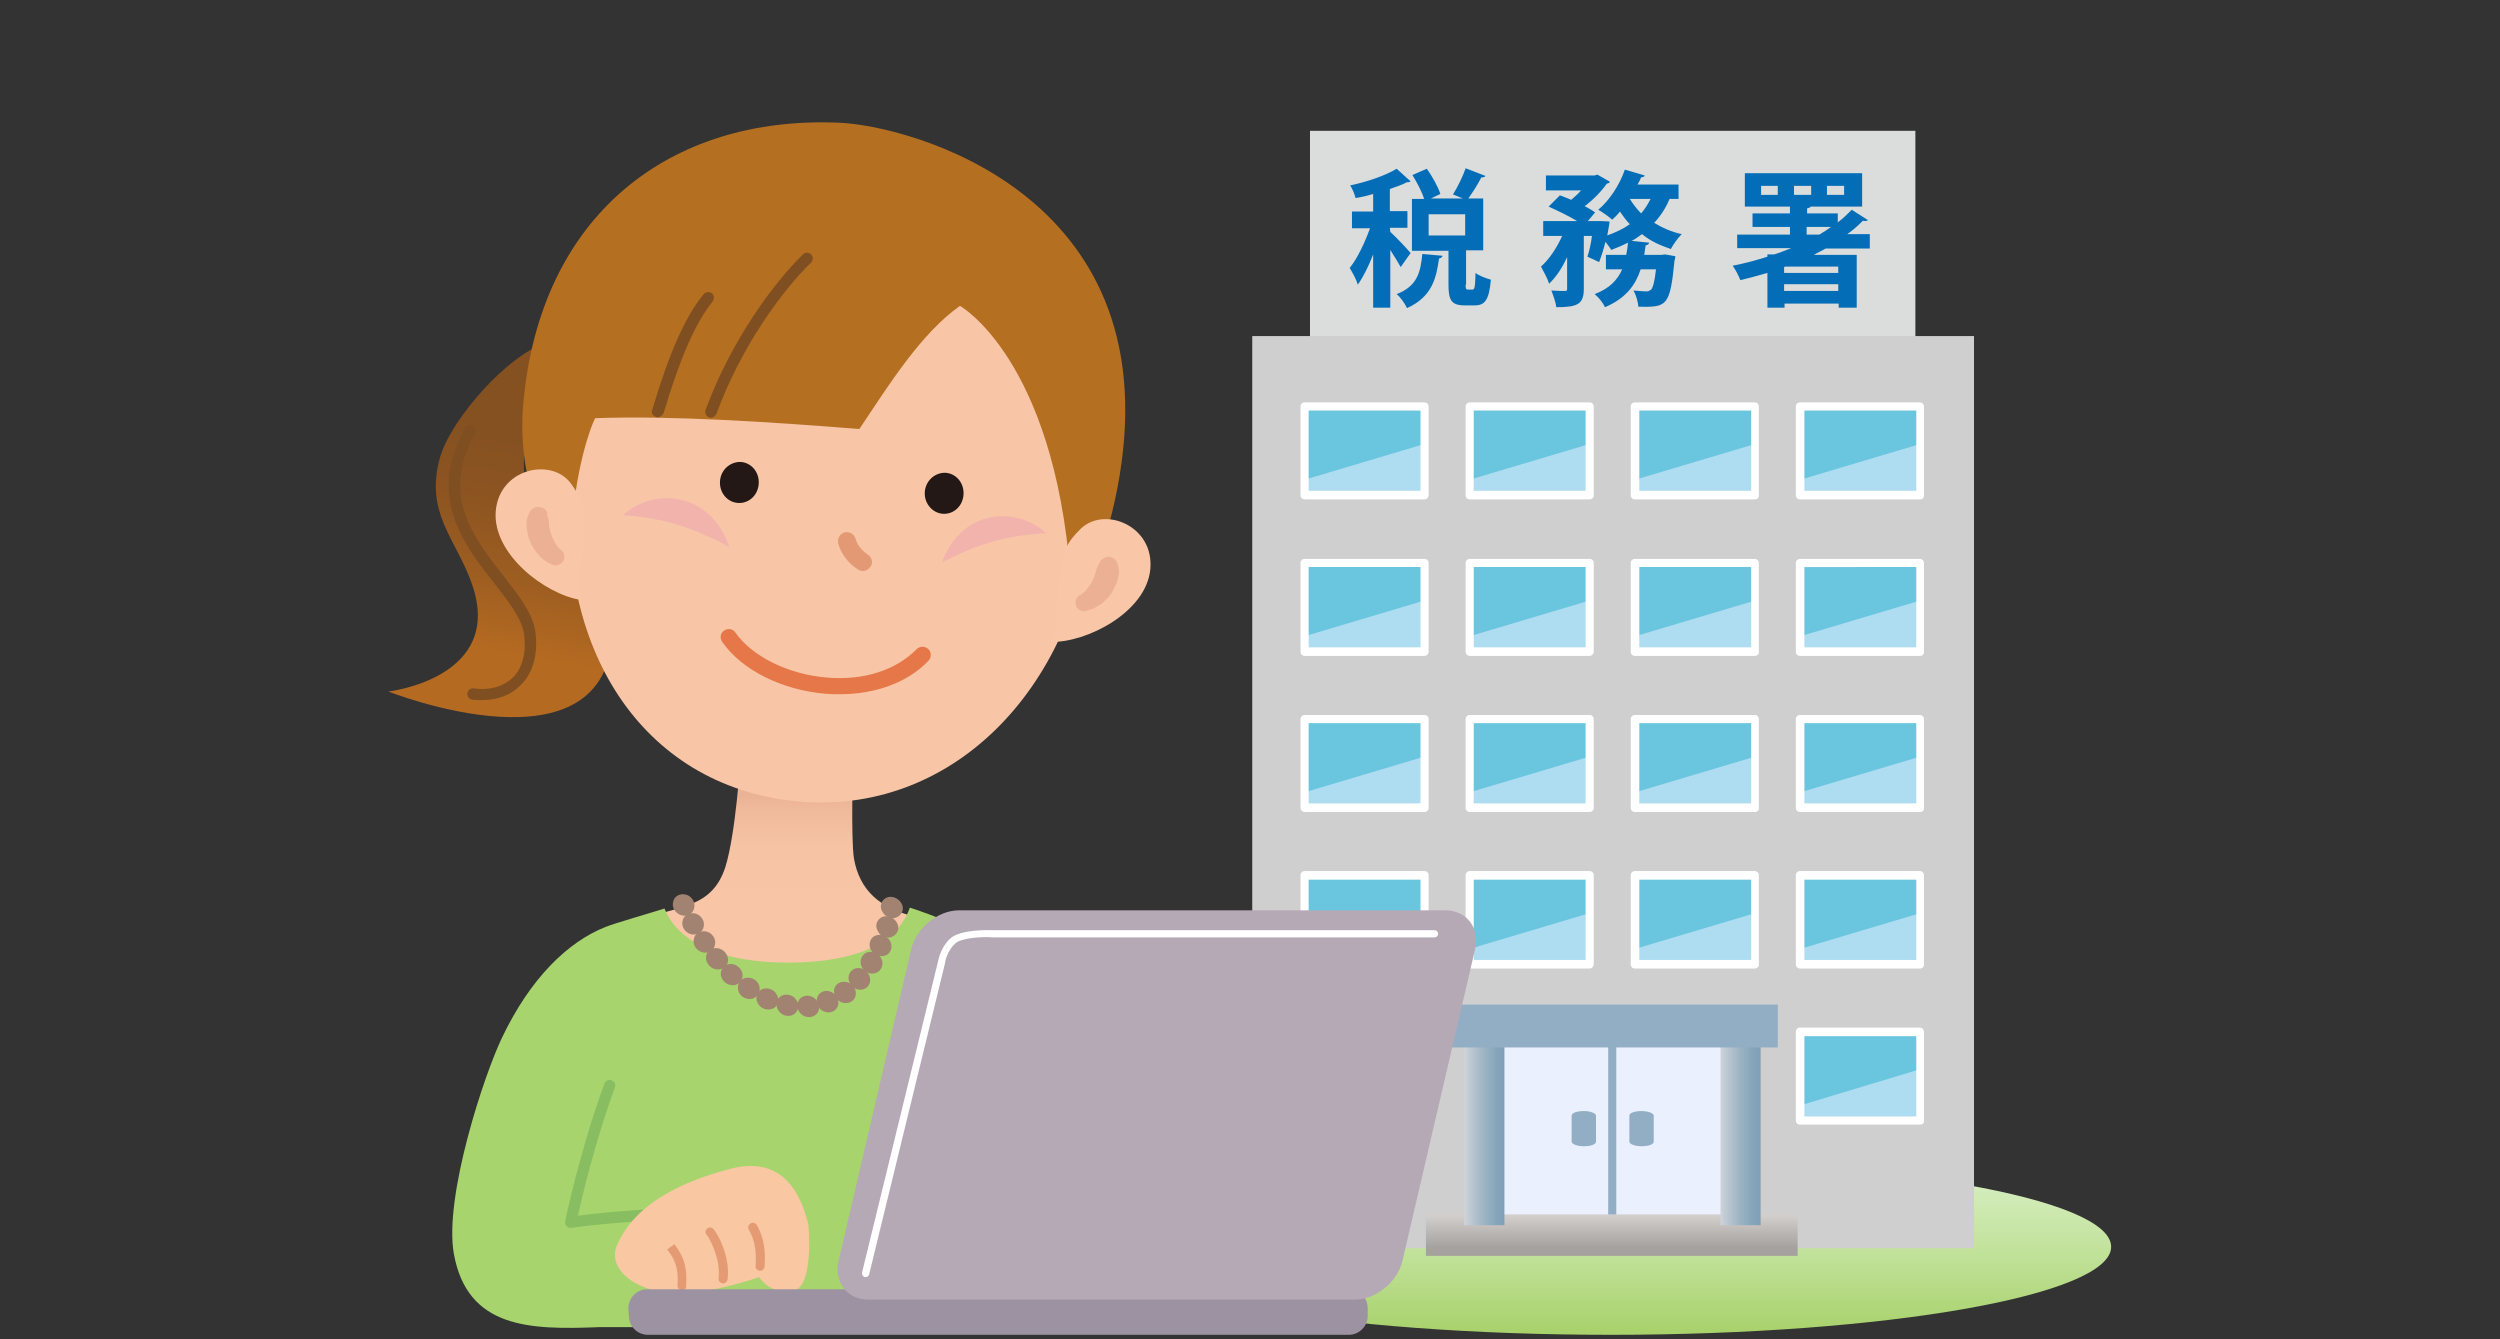 <?xml version="1.0" encoding="utf-8"?>
<!-- Generator: Adobe Illustrator 24.0.0, SVG Export Plug-In . SVG Version: 6.00 Build 0)  -->
<svg version="1.1" id="レイヤー_1" xmlns="http://www.w3.org/2000/svg" xmlns:xlink="http://www.w3.org/1999/xlink" x="0px"
	 y="0px" viewBox="0 0 554.2 296.9" style="enable-background:new 0 0 554.2 296.9;" xml:space="preserve">
<rect x="0" y="0" width="554.2" height="296.9" fill="#333333" stroke="none"/>
<style type="text/css">
	.st0{fill:url(#SVGID_1_);}
	.st1{fill:#A7D46D;}
	.st2{fill:#A28372;}
	.st3{fill:#88BD62;}
	.st4{fill:#F9C7A1;}
	.st5{fill:#E49B74;}
	.st6{fill:url(#SVGID_2_);}
	.st7{fill:#7F4F21;}
	.st8{fill:#F8C6A7;}
	.st9{fill:#B46F21;}
	.st10{fill:#F2B3AC;}
	.st11{fill:#E39A74;}
	.st12{fill:#F9C7A8;}
	.st13{fill:#ECB094;}
	.st14{fill:#231815;}
	.st15{fill:#E57749;}
	.st16{fill:#DBDCDC;}
	.st17{fill:url(#SVGID_3_);}
	.st18{fill:#CFCFCF;}
	.st19{fill:#6AC5DF;}
	.st20{fill:#AEDCF0;}
	.st21{fill:#FFFFFF;}
	.st22{fill:#EBF0FF;}
	.st23{fill:#92AEC5;}
	.st24{fill:url(#SVGID_4_);}
	.st25{fill:url(#SVGID_5_);}
	.st26{fill:url(#SVGID_6_);}
	.st27{fill:#036EB7;}
	.st28{fill:#9D92A2;}
	.st29{fill:#B6A9B6;}
</style>
<g>
	<g>
		<g>
			
				<linearGradient id="SVGID_1_" gradientUnits="userSpaceOnUse" x1="-1009.879" y1="121.515" x2="-1009.879" y2="98.241" gradientTransform="matrix(1 0 0 -1 1183.029 297.89)">
				<stop  offset="0" style="stop-color:#EBB395"/>
				<stop  offset="0.163" style="stop-color:#F0BB9C"/>
				<stop  offset="0.487" style="stop-color:#F6C3A5"/>
				<stop  offset="1" style="stop-color:#F8C6A7"/>
			</linearGradient>
			<path class="st0" d="M164.1,168.8c0,0-1,16-3.3,23.4c-1.4,4.3-3.8,6.7-7.6,8.2c-4.2,1.6-8.1,2.3-12.5,3.7
				c1.7,4.7,19.4,15.6,33.3,15.3c18.3-0.4,31.6-15.6,31.6-15.6s-7.6-1-11.9-5c-2.4-2.2-3.8-5.1-4.4-8.5c-0.7-4.6-0.2-21.6-0.2-21.6
				L164.1,168.8z"/>
			<path class="st1" d="M248.2,236c-11.3-9.7-17.6-19.9-31.5-28.2c-4.1-3-13.5-6.1-15-6.6c-2.9,8.2-12.2,12-26.3,12.2
				c-15.3,0.1-25-4.3-28.1-12c-1.8,0.6-11.5,3.4-13.1,4.1c-8.3,3.3-16.6,11.3-22.9,24.5c-4,8.3-12.9,35.3-10.7,47.9
				c3,16.7,17,16.9,32.2,16.3H214c0.6-2,4.8-31.3,6.3-42.8c9,4,18.9,9,24.9,10.5C257.2,265,248.2,236,248.2,236z"/>
			<g>
				<g>
					<g>
						<path class="st2" d="M181,224.8c-0.9,0.9-2.4,0.9-3.4,0s-1.1-2.4-0.3-3.4c0.9-0.9,2.4-0.9,3.4,0
							C181.7,222.4,181.9,223.9,181,224.8z"/>
					</g>
					<g>
						<path class="st2" d="M176.1,224.8c-1,0.7-2.6,0.5-3.4-0.6c-0.9-1.1-0.7-2.6,0.3-3.3s2.6-0.5,3.4,0.6
							C177.3,222.6,177.1,224,176.1,224.8z"/>
					</g>
					<g>
						<path class="st2" d="M171.3,223.6c-1.2,0.5-2.7,0-3.3-1.2c-0.7-1.2-0.2-2.6,0.9-3.1c1.2-0.5,2.7,0,3.3,1.2
							C172.9,221.7,172.5,223.1,171.3,223.6z"/>
					</g>
					<g>
						<path class="st2" d="M166.8,221.4c-1.3,0.3-2.7-0.4-3.1-1.7c-0.4-1.3,0.2-2.6,1.5-2.9c1.3-0.3,2.7,0.4,3.1,1.7
							C168.7,219.8,168,221,166.8,221.4z"/>
					</g>
					<g>
						<path class="st2" d="M162.6,218.4c-1.3,0.1-2.6-0.9-2.8-2.2s0.7-2.4,2-2.5s2.6,0.9,2.8,2.2S163.9,218.3,162.6,218.4z"/>
					</g>
					<g>
						<path class="st2" d="M158.9,214.9c-1.3-0.1-2.4-1.3-2.4-2.6s1.1-2.3,2.5-2.1c1.3,0.1,2.4,1.3,2.4,2.6
							C161.4,214.1,160.3,215,158.9,214.9z"/>
					</g>
					<g>
						<path class="st2" d="M155.7,211.1c-1.3-0.3-2.2-1.7-1.9-2.9c0.2-1.3,1.5-2,2.8-1.7s2.2,1.7,1.9,2.9
							C158.3,210.7,157,211.5,155.7,211.1z"/>
					</g>
					<g>
						<path class="st2" d="M153.2,207.1c-1.3-0.3-2.2-1.7-1.9-2.9c0.2-1.3,1.5-2,2.8-1.7s2.2,1.7,1.9,2.9
							C155.8,206.7,154.5,207.4,153.2,207.1z"/>
					</g>
					<g>
						<path class="st2" d="M151.1,202.9c-1.3-0.3-2.2-1.7-1.9-2.9c0.2-1.3,1.5-2,2.8-1.7s2.2,1.7,1.9,2.9
							C153.7,202.5,152.4,203.3,151.1,202.9z"/>
					</g>
				</g>
				<g>
					<g>
						<path class="st2" d="M182.6,224.2c1.3,0.6,2.7,0,3.1-1.1c0.5-1.2-0.2-2.6-1.4-3.2c-1.3-0.6-2.7,0-3.1,1.1
							C180.7,222.3,181.4,223.7,182.6,224.2z"/>
					</g>
					<g>
						<path class="st2" d="M186.9,222.3c1.3,0.3,2.6-0.4,2.8-1.7s-0.6-2.6-2-2.9c-1.3-0.3-2.6,0.4-2.8,1.7
							C184.7,220.7,185.6,222,186.9,222.3z"/>
					</g>
					<g>
						<path class="st2" d="M190.5,219.4c1.3,0.1,2.4-0.8,2.4-2.2c0-1.3-1.1-2.5-2.4-2.6c-1.3-0.1-2.4,0.8-2.4,2.2
							C188.1,218.1,189.2,219.3,190.5,219.4z"/>
					</g>
					<g>
						<path class="st2" d="M193.6,215.8c1.3-0.1,2.2-1.3,2-2.6s-1.5-2.3-2.8-2.2s-2.2,1.3-2,2.6C191,215,192.3,216,193.6,215.8z"/>
					</g>
					<g>
						<path class="st2" d="M196,211.9c1.3-0.3,1.9-1.6,1.5-2.9c-0.5-1.3-1.8-2-3.1-1.7s-1.9,1.6-1.5,2.9
							C193.3,211.4,194.7,212.2,196,211.9z"/>
					</g>
					<g>
						<path class="st2" d="M197.9,207.6c1.2-0.6,1.6-2,0.9-3.1c-0.7-1.2-2.1-1.7-3.3-1.2c-1.2,0.6-1.6,2-0.9,3.1
							C195.2,207.7,196.7,208.2,197.9,207.6z"/>
					</g>
					<g>
						<path class="st2" d="M198.9,203.3c1.2-0.6,1.6-2,0.9-3.1c-0.7-1.2-2.2-1.7-3.3-1.2c-1.2,0.6-1.6,2-0.9,3.1
							C196.3,203.4,197.8,203.9,198.9,203.3z"/>
					</g>
				</g>
			</g>
			<g>
				<path class="st3" d="M126.5,272.2c-0.3,0-0.6-0.1-0.9-0.4s-0.4-0.7-0.3-1.1c0-0.2,3.4-16.2,8.7-30.5c0.2-0.6,0.9-1,1.6-0.7
					c0.6,0.2,1,0.9,0.7,1.6c-4.2,11.4-7.2,23.9-8.2,28.4c9.4-1.3,27.5-2.1,28.3-2.1c0.7,0,1.2,0.5,1.3,1.2c0,0.7-0.5,1.2-1.2,1.3
					c-0.2,0-21.2,0.9-29.8,2.3C126.7,272.2,126.6,272.2,126.5,272.2z"/>
				<g>
					<g>
						<g>
							<path class="st4" d="M179.2,271.4c-2.5-10.1-8-14.7-17.3-12.3c-6.4,1.7-20.4,5.9-25.1,16.9c-2.1,4.7,2.9,9.6,10.8,10.5
								c8.6,1,20.7-3.4,20.7-3.4s2.1,3.8,7.4,3.1C180.6,285.5,179.2,271.4,179.2,271.4z"/>
						</g>
					</g>
					<g>
						<path class="st5" d="M168.5,281.7L168.5,281.7c-0.6,0-1.1-0.5-1-1.1c0.2-3.5-0.2-5.7-1.5-8c-0.3-0.5-0.1-1.1,0.4-1.4
							s1.1-0.1,1.4,0.4c1.7,3.1,1.9,5.9,1.7,9.1C169.5,281.2,169.1,281.7,168.5,281.7z"/>
						<path class="st5" d="M160.3,284.5h-0.1c-0.6-0.1-1-0.6-0.9-1.1c0.5-4.5-2.1-9-2.6-9.6c-0.4-0.4-0.4-1,0-1.4s1-0.4,1.4,0
							c1.1,1.1,3.8,6.3,3.2,11.2C161.2,284.1,160.8,284.5,160.3,284.5z"/>
						<path class="st5" d="M151.2,286L151.2,286c-0.6,0-1.1-0.5-1-1.1c0.3-4.4-1-6.2-2.3-7.9l0.8-0.6l0.8-0.6l-0.8,0.6l0.8-0.6
							c1.3,1.8,3,4.1,2.6,9.2C152.2,285.6,151.8,286,151.2,286z"/>
					</g>
				</g>
			</g>
		</g>
		<g>
			<g>
				<g>
					<g>
						<g>
							
								<linearGradient id="SVGID_2_" gradientUnits="userSpaceOnUse" x1="-464.196" y1="124.269" x2="-454.373" y2="78.425" gradientTransform="matrix(-1 3.140000e-02 -3.140000e-02 -1 -340.289 237.506)">
								<stop  offset="0" style="stop-color:#865121"/>
								<stop  offset="0.272" style="stop-color:#8C5421"/>
								<stop  offset="0.628" style="stop-color:#9C5D21"/>
								<stop  offset="1" style="stop-color:#B56A21"/>
							</linearGradient>
							<path class="st6" d="M120.7,76.2c-8.1,2.5-20.6,16.6-23.1,25c-3.6,12.5,3.5,18.2,7,28.2c7.4,20.9-18.5,23.9-18.5,23.9
								s48.9,19.4,49.7-13.5c0.5-18.1-18.8-22.1-19.6-34.8c-0.8-12.7,5.2-17.3,13.2-21.7L120.7,76.2z"/>
							<path class="st7" d="M106.8,155.2c-0.7,0-1.4,0-2.1-0.1s-1.2-0.7-1.1-1.4s0.7-1.2,1.4-1.1c3.6,0.5,6.6-0.4,8.7-2.4
								c2.1-2.1,3-5.5,2.5-9.5c-0.5-3.6-3.5-7.4-6.7-11.5c-6.7-8.5-15-19.2-6.3-34.4c0.3-0.6,1.1-0.8,1.7-0.5s0.8,1.1,0.5,1.7
								c-7.9,13.7-0.4,23.2,6.1,31.5c3.4,4.4,6.7,8.5,7.2,12.7c0.6,4.8-0.5,8.9-3.2,11.6C113.3,154.1,110.3,155.2,106.8,155.2z"/>
						</g>
					</g>
				</g>
				<path class="st8" d="M126.7,104.6c-4,38.7,15.4,69.5,49.6,73s61.9-24.4,65.9-63.1s-17.3-73.6-51.5-77.1
					C156.6,33.8,130.7,65.9,126.7,104.6z"/>
				<path class="st9" d="M212.8,67.8c0,0,20.7,11.6,24.5,59.7c0.2,2.1,2.8-1.5,3.6,0.4c3.9-5.5,6.3-16.3,7.3-22.5
					c10.4-62.9-47.1-77.6-62.2-78.2c-37.4-1.6-66.3,20.3-70,62.3c-0.9,9.6,1.3,18.8,2,19.3c0.6,0.8,8.9,6,9,5.1
					c1.4-13.9,5-21.7,5-21.2c16.9-0.6,38.3,0.8,58.5,2.4C197.2,85.1,204.1,74,212.8,67.8z"/>
				<path class="st10" d="M138.1,114.2c6.8-6.2,19.4-5.3,23.6,7.1C151.9,115.9,144.8,114.7,138.1,114.2z"/>
				<path class="st11" d="M191.3,126.6c-0.3,0-0.7-0.1-1-0.3c-1.7-1-3.8-3.1-4.5-5.9c-0.2-1.1,0.4-2.1,1.5-2.4
					c1.1-0.2,2.1,0.4,2.4,1.5c0.3,1.4,1.6,2.7,2.6,3.4c1,0.6,1.3,1.8,0.7,2.7C192.6,126.2,191.9,126.6,191.3,126.6z"/>
				<path class="st10" d="M231.9,118.2c-6.5-6.1-18.8-5.4-23.1,6.5C218.4,119.6,225.3,118.6,231.9,118.2z"/>
				<g>
					<path class="st12" d="M126.5,107.1c-4.3-5.7-15.8-3.3-16.6,6.2c-0.8,9.5,11,18.5,18.9,19.7c-1.3-5,0.2-6.8,0.6-14.7
						C129.6,112.6,129.2,110.8,126.5,107.1z"/>
				</g>
				<path class="st13" d="M121.2,113.9c0.2,0.5,0.3,0.8,0.4,1.2c0.1,0.4,0.1,0.7,0.1,1.1c0,0.7,0.2,1.4,0.4,2
					c0.2,0.6,0.5,1.3,0.8,1.9c0.2,0.3,0.4,0.6,0.6,0.9c0.1,0.1,0.2,0.3,0.3,0.4l0.2,0.2l0.1,0.1l0,0l0,0l0,0
					c0.9,0.5,1.3,1.7,0.8,2.6s-1.7,1.3-2.6,0.8L122,125l-0.2-0.1c-0.1-0.1-0.3-0.1-0.4-0.2c-0.3-0.2-0.5-0.3-0.7-0.5
					c-0.5-0.3-0.9-0.7-1.3-1.2c-0.8-0.9-1.5-1.9-1.9-3c-0.5-1.1-0.7-2.3-0.8-3.5c0-0.6,0-1.2,0.2-1.7c0.1-0.5,0.4-1.1,0.7-1.6
					c0.7-0.9,2.1-1.1,3.1-0.4c0.3,0.2,0.5,0.5,0.7,0.9L121.2,113.9z"/>
				<g>
					<path class="st12" d="M239.7,117.1c5.3-4.9,16.2-0.5,15.3,9.1c-0.9,9.5-14.1,16.3-22.1,16.1c2.2-4.7,1-6.7,2-14.6
						C235.7,122,236.4,120.3,239.7,117.1z"/>
				</g>
				<path class="st13" d="M243.8,124.7c-0.3,0.4-0.4,0.8-0.6,1.1c-0.1,0.4-0.2,0.7-0.3,1c-0.2,0.7-0.4,1.3-0.7,1.9s-0.7,1.2-1.1,1.7
					c-0.2,0.3-0.5,0.5-0.7,0.8c-0.1,0.1-0.3,0.2-0.4,0.3l-0.2,0.2l-0.1,0.1l0,0l0,0l0,0c-1,0.3-1.5,1.4-1.2,2.4s1.4,1.5,2.4,1.2
					l0.3-0.1l0.2-0.1c0.1,0,0.3-0.1,0.4-0.1c0.3-0.1,0.6-0.2,0.8-0.3c0.5-0.3,1-0.6,1.5-0.9c0.9-0.7,1.8-1.6,2.4-2.6
					c0.6-1,1.1-2.1,1.4-3.3c0.1-0.6,0.2-1.1,0.1-1.7c0-0.6-0.2-1.1-0.4-1.7c-0.6-1.1-1.9-1.5-2.9-0.9c-0.3,0.2-0.6,0.4-0.8,0.7
					L243.8,124.7z"/>
				<path class="st7" d="M157.6,92.6c-0.1,0-0.3,0-0.4-0.1c-0.7-0.2-1-1-0.8-1.6c5.7-15.5,15.2-28.3,21.6-34.5
					c0.5-0.5,1.3-0.5,1.8,0s0.5,1.3,0,1.8c-6.2,6-15.5,18.5-21,33.6C158.6,92.2,158.1,92.6,157.6,92.6z"/>
				<path class="st7" d="M145.8,92.5c-0.1,0-0.2,0-0.4-0.1c-0.7-0.2-1.1-0.9-0.8-1.6c3.8-12.7,7.3-20.6,11.4-25.6
					c0.4-0.5,1.2-0.6,1.8-0.2c0.5,0.4,0.6,1.2,0.2,1.8c-3.8,4.7-7.2,12.4-10.9,24.8C146.8,92.1,146.3,92.5,145.8,92.5z"/>
				<g>
					<g>
						<g>
							<path class="st14" d="M205,109.2c-0.1,2.5,1.8,4.6,4.1,4.7c2.4,0.1,4.4-1.8,4.5-4.4c0.1-2.5-1.7-4.6-4.1-4.7
								C207.1,104.8,205.1,106.7,205,109.2z"/>
							<path class="st14" d="M159.6,106.8c-0.1,2.5,1.7,4.6,4.1,4.7c2.4,0.1,4.4-1.8,4.5-4.4c0.1-2.5-1.7-4.6-4.1-4.7
								C161.7,102.4,159.7,104.3,159.6,106.8z"/>
						</g>
					</g>
				</g>
			</g>
			<g>
				<g>
					<g>
						<path class="st15" d="M186.1,153.9c-1,0-2,0-3-0.1c-9.7-0.8-18.6-5.2-23-11.5c-0.6-0.8-0.4-2,0.4-2.5c0.8-0.6,2-0.4,2.5,0.4
							c3.8,5.4,11.8,9.3,20.3,10c8.1,0.7,15.3-1.6,19.9-6.3c0.7-0.7,1.9-0.7,2.6,0c0.7,0.7,0.7,1.9,0,2.6
							C201.2,151.3,194.1,153.9,186.1,153.9z"/>
					</g>
				</g>
			</g>
		</g>
	</g>
	<g>
		<rect x="290.4" y="29" class="st16" width="134.2" height="58.4"/>
		<g>
			
				<linearGradient id="SVGID_3_" gradientUnits="userSpaceOnUse" x1="357.1" y1="35.423" x2="357.1" y2="2.809" gradientTransform="matrix(1 0 0 -1 0 297.89)">
				<stop  offset="0" style="stop-color:#D4EDBD"/>
				<stop  offset="0.381" style="stop-color:#C5E4A1"/>
				<stop  offset="1" style="stop-color:#A9D26D"/>
			</linearGradient>
			<path class="st17" d="M468,276.4c0,10.7-49.7,19.5-110.9,19.5s-110.9-8.7-110.9-19.5c0-10.7,49.7-19.5,110.9-19.5
				C418.4,256.9,468,265.6,468,276.4z"/>
			<g>
				<rect x="277.6" y="74.5" class="st18" width="160" height="202.2"/>
				<g>
					<g>
						<g>
							<polygon class="st19" points="315.5,206.6 289,212.8 289,194 315.5,194.1 							"/>
							<polygon class="st20" points="315.5,213.7 289,213.7 289,210.4 315.5,202.5 							"/>
						</g>
						<path class="st21" d="M315.8,214.7h-26.6c-0.5,0-0.9-0.4-0.9-0.9V194c0-0.5,0.4-0.9,0.9-0.9h26.6c0.5,0,0.9,0.4,0.9,0.9v19.7
							C316.7,214.2,316.3,214.7,315.8,214.7z M290.1,212.8h24.8V195h-24.8V212.8z"/>
					</g>
					<g>
						<g>
							<polygon class="st19" points="352.1,206.6 325.6,213.3 325.6,194.1 352.1,194.1 							"/>
							<polygon class="st20" points="352.1,213.7 325.6,213.7 325.6,210.4 352.1,202.5 							"/>
						</g>
						<path class="st21" d="M352.4,214.7h-26.6c-0.5,0-0.9-0.4-0.9-0.9V194c0-0.5,0.4-0.9,0.9-0.9h26.6c0.5,0,0.9,0.4,0.9,0.9v19.7
							C353.3,214.2,352.9,214.7,352.4,214.7z M326.7,212.8h24.8V195h-24.8V212.8z"/>
					</g>
					<g>
						<g>
							<polygon class="st19" points="388.8,204.2 362.3,211.7 362.3,194.1 388.8,194.1 							"/>
							<polygon class="st20" points="388.8,213.7 362.3,213.7 362.3,210.4 388.8,202.5 							"/>
						</g>
						<path class="st21" d="M389,214.7h-26.6c-0.5,0-0.9-0.4-0.9-0.9V194c0-0.5,0.4-0.9,0.9-0.9H389c0.5,0,0.9,0.4,0.9,0.9v19.7
							C390,214.2,389.6,214.7,389,214.7z M363.4,212.8h24.8V195h-24.8V212.8z"/>
					</g>
					<g>
						<g>
							<polygon class="st19" points="425.4,206.8 398.9,211.7 398.9,194.1 425.4,194.1 							"/>
							<polygon class="st20" points="425.4,213.7 398.9,213.7 398.9,210.4 425.4,202.5 							"/>
						</g>
						<path class="st21" d="M425.7,214.7H399c-0.5,0-0.9-0.4-0.9-0.9V194c0-0.5,0.4-0.9,0.9-0.9h26.6c0.5,0,0.9,0.4,0.9,0.9v19.7
							C426.6,214.2,426.2,214.7,425.7,214.7z M400,212.8h24.8V195H400V212.8z"/>
					</g>
					<g>
						<g>
							<polygon class="st19" points="315.5,241.3 289,247.4 289,228.7 315.5,228.8 							"/>
							<polygon class="st20" points="315.5,248.4 289,248.4 289,245.1 315.5,237.1 							"/>
						</g>
						<path class="st21" d="M315.8,249.3h-26.6c-0.5,0-0.9-0.4-0.9-0.9v-19.7c0-0.5,0.4-0.9,0.9-0.9h26.6c0.5,0,0.9,0.4,0.9,0.9
							v19.7C316.7,248.9,316.3,249.3,315.8,249.3z M290.1,247.5h24.8v-17.8h-24.8V247.5z"/>
					</g>
					<g>
						<g>
							<polygon class="st19" points="425.4,241.4 398.9,246.4 398.9,228.8 425.4,228.8 							"/>
							<polygon class="st20" points="425.4,248.4 398.9,248.4 398.9,245.1 425.4,237.1 							"/>
						</g>
						<path class="st21" d="M425.7,249.3H399c-0.5,0-0.9-0.4-0.9-0.9v-19.7c0-0.5,0.4-0.9,0.9-0.9h26.6c0.5,0,0.9,0.4,0.9,0.9v19.7
							C426.6,248.9,426.2,249.3,425.7,249.3z M400,247.5h24.8v-17.8H400V247.5z"/>
					</g>
					<g>
						<g>
							<polygon class="st19" points="315.5,172 289,178.1 289,159.4 315.5,159.5 							"/>
							<polygon class="st20" points="315.5,179.1 289,179.1 289,175.7 315.5,167.8 							"/>
						</g>
						<path class="st21" d="M315.8,180h-26.6c-0.5,0-0.9-0.4-0.9-0.9v-19.7c0-0.5,0.4-0.9,0.9-0.9h26.6c0.5,0,0.9,0.4,0.9,0.9v19.7
							C316.7,179.6,316.3,180,315.8,180z M290.1,178.1h24.8v-17.8h-24.8V178.1z"/>
					</g>
					<g>
						<g>
							<polygon class="st19" points="352.1,172 325.6,178.6 325.6,159.5 352.1,159.5 							"/>
							<polygon class="st20" points="352.1,179.1 325.6,179.1 325.6,175.7 352.1,167.8 							"/>
						</g>
						<path class="st21" d="M352.4,180h-26.6c-0.5,0-0.9-0.4-0.9-0.9v-19.7c0-0.5,0.4-0.9,0.9-0.9h26.6c0.5,0,0.9,0.4,0.9,0.9v19.7
							C353.3,179.6,352.9,180,352.4,180z M326.7,178.1h24.8v-17.8h-24.8V178.1z"/>
					</g>
					<g>
						<g>
							<polygon class="st19" points="388.8,169.6 362.3,177.1 362.3,159.5 388.8,159.5 							"/>
							<polygon class="st20" points="388.8,179.1 362.3,179.1 362.3,175.7 388.8,167.8 							"/>
						</g>
						<path class="st21" d="M389,180h-26.6c-0.5,0-0.9-0.4-0.9-0.9v-19.7c0-0.5,0.4-0.9,0.9-0.9H389c0.5,0,0.9,0.4,0.9,0.9v19.7
							C390,179.6,389.6,180,389,180z M363.4,178.1h24.8v-17.8h-24.8V178.1z"/>
					</g>
					<g>
						<g>
							<polygon class="st19" points="425.4,172.1 398.9,177.1 398.9,159.5 425.4,159.5 							"/>
							<polygon class="st20" points="425.4,179.1 398.9,179.1 398.9,175.7 425.4,167.8 							"/>
						</g>
						<path class="st21" d="M425.7,180H399c-0.5,0-0.9-0.4-0.9-0.9v-19.7c0-0.5,0.4-0.9,0.9-0.9h26.6c0.5,0,0.9,0.4,0.9,0.9v19.7
							C426.6,179.6,426.2,180,425.7,180z M400,178.1h24.8v-17.8H400V178.1z"/>
					</g>
					<g>
						<g>
							<polygon class="st19" points="315.5,137.3 289,143.5 289,124.7 315.5,124.8 							"/>
							<polygon class="st20" points="315.5,144.4 289,144.4 289,141.1 315.5,133.2 							"/>
						</g>
						<path class="st21" d="M315.8,145.4h-26.6c-0.5,0-0.9-0.4-0.9-0.9v-19.7c0-0.5,0.4-0.9,0.9-0.9h26.6c0.5,0,0.9,0.4,0.9,0.9
							v19.7C316.7,144.9,316.3,145.4,315.8,145.4z M290.1,143.5h24.8v-17.8h-24.8V143.5z"/>
					</g>
					<g>
						<g>
							<polygon class="st19" points="352.1,137.3 325.6,144 325.6,124.8 352.1,124.8 							"/>
							<polygon class="st20" points="352.1,144.4 325.6,144.4 325.6,141.1 352.1,133.2 							"/>
						</g>
						<path class="st21" d="M352.4,145.4h-26.6c-0.5,0-0.9-0.4-0.9-0.9v-19.7c0-0.5,0.4-0.9,0.9-0.9h26.6c0.5,0,0.9,0.4,0.9,0.9
							v19.7C353.3,144.9,352.9,145.4,352.4,145.4z M326.7,143.5h24.8v-17.8h-24.8V143.5z"/>
					</g>
					<g>
						<g>
							<polygon class="st19" points="388.8,134.9 362.3,142.5 362.3,124.8 388.8,124.8 							"/>
							<polygon class="st20" points="388.8,144.4 362.3,144.4 362.3,141.1 388.8,133.2 							"/>
						</g>
						<path class="st21" d="M389,145.4h-26.6c-0.5,0-0.9-0.4-0.9-0.9v-19.7c0-0.5,0.4-0.9,0.9-0.9H389c0.5,0,0.9,0.4,0.9,0.9v19.7
							C390,144.9,389.6,145.4,389,145.4z M363.4,143.5h24.8v-17.8h-24.8V143.5z"/>
					</g>
					<g>
						<g>
							<polygon class="st19" points="425.4,137.5 398.9,142.5 398.9,124.8 425.4,124.8 							"/>
							<polygon class="st20" points="425.4,144.4 398.9,144.4 398.9,141.1 425.4,133.2 							"/>
						</g>
						<path class="st21" d="M425.7,145.4H399c-0.5,0-0.9-0.4-0.9-0.9v-19.7c0-0.5,0.4-0.9,0.9-0.9h26.6c0.5,0,0.9,0.4,0.9,0.9v19.7
							C426.6,144.9,426.2,145.4,425.7,145.4z M400,143.5h24.8v-17.8H400V143.5z"/>
					</g>
					<g>
						<g>
							<polygon class="st19" points="315.5,102.7 289,108.8 289,90.1 315.5,90.2 							"/>
							<polygon class="st20" points="315.5,109.8 289,109.8 289,106.4 315.5,98.5 							"/>
						</g>
						<path class="st21" d="M315.8,110.7h-26.6c-0.5,0-0.9-0.4-0.9-0.9V90.1c0-0.5,0.4-0.9,0.9-0.9h26.6c0.5,0,0.9,0.4,0.9,0.9v19.7
							C316.7,110.3,316.3,110.7,315.8,110.7z M290.1,108.8h24.8V91h-24.8V108.8z"/>
					</g>
					<g>
						<g>
							<polygon class="st19" points="352.1,102.7 325.6,109.3 325.6,90.2 352.1,90.2 							"/>
							<polygon class="st20" points="352.1,109.8 325.6,109.8 325.6,106.4 352.1,98.5 							"/>
						</g>
						<path class="st21" d="M352.4,110.7h-26.6c-0.5,0-0.9-0.4-0.9-0.9V90.1c0-0.5,0.4-0.9,0.9-0.9h26.6c0.5,0,0.9,0.4,0.9,0.9v19.7
							C353.3,110.3,352.9,110.7,352.4,110.7z M326.7,108.8h24.8V91h-24.8V108.8z"/>
					</g>
					<g>
						<g>
							<polygon class="st19" points="388.8,100.3 362.3,107.8 362.3,90.2 388.8,90.2 							"/>
							<polygon class="st20" points="388.8,109.8 362.3,109.8 362.3,106.4 388.8,98.5 							"/>
						</g>
						<path class="st21" d="M389,110.7h-26.6c-0.5,0-0.9-0.4-0.9-0.9V90.1c0-0.5,0.4-0.9,0.9-0.9H389c0.5,0,0.9,0.4,0.9,0.9v19.7
							C390,110.3,389.6,110.7,389,110.7z M363.4,108.8h24.8V91h-24.8V108.8z"/>
					</g>
					<g>
						<g>
							<polygon class="st19" points="425.4,102.8 398.9,107.8 398.9,90.2 425.4,90.2 							"/>
							<polygon class="st20" points="425.4,109.8 398.9,109.8 398.9,106.4 425.4,98.5 							"/>
						</g>
						<path class="st21" d="M425.7,110.7H399c-0.5,0-0.9-0.4-0.9-0.9V90.1c0-0.5,0.4-0.9,0.9-0.9h26.6c0.5,0,0.9,0.4,0.9,0.9v19.7
							C426.6,110.3,426.2,110.7,425.7,110.7z M400,108.8h24.8V91H400V108.8z"/>
					</g>
				</g>
				<polygon class="st22" points="384,271.5 330.8,271.5 330.7,229.1 384,229.1 				"/>
				<g>
					<rect x="356.5" y="229.6" class="st23" width="1.8" height="41.6"/>
				</g>
				
					<linearGradient id="SVGID_4_" gradientUnits="userSpaceOnUse" x1="357.3" y1="30.885" x2="357.3" y2="21.27" gradientTransform="matrix(1 0 0 -1 0 297.89)">
					<stop  offset="0" style="stop-color:#E1DEDC"/>
					<stop  offset="1" style="stop-color:#A5A19F"/>
				</linearGradient>
				<rect x="316.1" y="269.2" class="st24" width="82.4" height="9.2"/>
				<g>
					<path class="st23" d="M353.8,253.1c0,0.6-1.2,1-2.7,1l0,0c-1.5,0-2.7-0.5-2.7-1v-5.8c0-0.6,1.2-1,2.7-1l0,0
						c1.5,0,2.7,0.5,2.7,1V253.1z"/>
					<path class="st23" d="M366.6,253.1c0,0.6-1.2,1-2.7,1l0,0c-1.5,0-2.7-0.5-2.7-1v-5.8c0-0.6,1.2-1,2.7-1l0,0
						c1.5,0,2.7,0.5,2.7,1V253.1z"/>
				</g>
				<g>
					
						<linearGradient id="SVGID_5_" gradientUnits="userSpaceOnUse" x1="324.629" y1="48.04" x2="333.493" y2="48.04" gradientTransform="matrix(1 0 0 -1 0 297.89)">
						<stop  offset="0" style="stop-color:#CFD4D9"/>
						<stop  offset="0.177" style="stop-color:#BBC7D1"/>
						<stop  offset="0.522" style="stop-color:#9AB2C3"/>
						<stop  offset="0.808" style="stop-color:#85A5BB"/>
						<stop  offset="1" style="stop-color:#7EA0B8"/>
					</linearGradient>
					<rect x="324.6" y="228.1" class="st25" width="8.9" height="43.5"/>
					
						<linearGradient id="SVGID_6_" gradientUnits="userSpaceOnUse" x1="381.357" y1="48.04" x2="390.222" y2="48.04" gradientTransform="matrix(1 0 0 -1 0 297.89)">
						<stop  offset="0" style="stop-color:#CFD4D9"/>
						<stop  offset="0.177" style="stop-color:#BBC7D1"/>
						<stop  offset="0.522" style="stop-color:#9AB2C3"/>
						<stop  offset="0.808" style="stop-color:#85A5BB"/>
						<stop  offset="1" style="stop-color:#7EA0B8"/>
					</linearGradient>
					<rect x="381.4" y="228.1" class="st26" width="8.9" height="43.5"/>
				</g>
				<rect x="320.5" y="222.7" class="st23" width="73.6" height="9.5"/>
			</g>
		</g>
		<g>
			<path class="st27" d="M308.2,51.4c1,0.9,3.9,3.9,4.5,4.7l-2.2,3.1c-0.5-0.9-1.4-2.4-2.3-3.8v12.8h-3.8V56.4c-1,2.6-2.2,5-3.4,6.7
				c-0.3-1.1-1.2-2.7-1.8-3.7c1.7-2.1,3.4-5.7,4.5-8.8h-4v-3.7h4.7V43c-1.3,0.4-2.6,0.7-3.9,0.9c-0.2-0.8-0.7-2.1-1.2-2.8
				c3.8-0.8,7.9-2.2,10.3-3.7l3.1,2.8c-0.2,0.2-0.5,0.2-0.8,0.2c-1,0.5-2.3,1-3.8,1.5v4.9h3.9v3.7h-3.9L308.2,51.4L308.2,51.4z
				 M319.8,56.7c-0.1,0.3-0.3,0.5-0.8,0.6c-0.6,4.3-1.5,8.5-7.1,11c-0.4-0.9-1.4-2.4-2.3-3.1c4.7-1.8,5.3-5,5.7-8.9L319.8,56.7z
				 M324.9,63.1c0,0.9,0.1,1.1,0.5,1.1h1c0.5,0,0.6-0.5,0.7-3.7c0.7,0.6,2.3,1.2,3.4,1.5c-0.4,4.5-1.3,5.7-3.6,5.7h-2.2
				c-3,0-3.6-1.2-3.6-4.6v-7.5H313V44.1h2.7c-0.5-1.6-1.6-3.7-2.6-5.3l3.2-1.4c1.2,1.7,2.5,4,3,5.6l-2.1,1h7.1l-2.2-0.9
				c1-1.6,2.2-4,2.8-5.8l4.4,1.7c-0.1,0.2-0.5,0.4-0.9,0.3c-0.7,1.4-1.9,3.3-2.9,4.7h3.3v11.5H325v7.6H324.9z M316.7,47.5v4.7h8.1
				v-4.7H316.7z"/>
			<path class="st27" d="M372.1,44.1h-2c-0.8,2-2,3.8-3.4,5.3c1.8,1.1,3.8,2,6.1,2.5c-0.8,0.8-1.9,2.3-2.4,3.3
				c-2.4-0.8-4.6-1.8-6.4-3.3c-0.8,0.6-1.5,1.1-2.3,1.5l3.9,0.4c-0.1,0.3-0.3,0.5-0.8,0.6l-0.3,2.1h3.8l0.8-0.1l2.3,0.4
				c0,0.3-0.1,0.7-0.2,1c-1,10.2-1.7,10.3-8,10.2c-0.1-1.1-0.5-2.6-1.1-3.6c1.2,0.1,2.3,0.2,2.8,0.2s0.7-0.1,1.1-0.4
				c0.4-0.4,0.8-1.7,1.1-4.5h-3.4c-1.1,3.4-3.2,6.4-7.9,8.4c-0.4-0.9-1.4-2.2-2.3-2.9c3.4-1.3,5.1-3.2,6.1-5.5H356v-3.2h4.5
				c0.2-0.9,0.3-1.8,0.4-2.7c-1.2,0.6-2.4,1.1-3.7,1.6c-0.3-0.5-0.8-1.1-1.3-1.8c-0.4,1.6-0.9,3.2-1.4,4.5l-2.6-1.2
				c0.4-1.2,0.8-2.9,1-4.6h-1.8V64c0,3.4-1.3,4.1-6.1,4.1c-0.1-1-0.7-2.7-1.1-3.7c1.2,0.1,2.6,0.1,3,0.1s0.5-0.1,0.5-0.5v-7
				c-1.1,2.4-2.5,4.5-4,5.9c-0.3-1.1-1.2-2.7-1.8-3.8c1.8-1.6,3.5-4.1,4.7-6.8h-4.2V49h7.5c-1.8-1.1-4.3-2.3-6.3-3.2l2.5-2.5
				c0.8,0.3,1.6,0.6,2.5,1c0.7-0.6,1.5-1.3,2.2-2.1h-7.8v-3.3h10.8l0.6-0.2l2.8,1.6c-0.1,0.2-0.4,0.4-0.7,0.4
				c-1.1,1.6-2.9,3.5-4.9,5c0.9,0.5,1.7,0.9,2.3,1.4L352,49h2.8l2,0.1c0,0.4-0.1,0.8-0.5,3.1c1.9-0.7,3.6-1.5,5-2.5
				c-0.8-0.8-1.5-1.8-2.2-2.8c-0.5,0.7-1.1,1.2-1.7,1.8c-0.8-0.7-2.2-1.7-3.1-2.2c2.4-2,4.7-5.4,5.9-8.9l4.4,1.3
				c-0.1,0.3-0.4,0.4-0.8,0.4c-0.2,0.6-0.5,1.1-0.8,1.6h9.1L372.1,44.1L372.1,44.1z M361.3,44.1c0.7,1.1,1.5,2.2,2.5,3.2
				c0.8-0.9,1.5-2,2.1-3.2H361.3z"/>
			<path class="st27" d="M414.4,55.1h-9.7c-0.8,0.5-1.8,0.9-2.6,1.4h9.5v11.7h-4v-0.9h-12v0.9h-3.8v-7.7c-2,0.6-4,1.1-6,1.6
				c-0.3-0.8-1.1-2.4-1.7-3.2c2.6-0.5,5.2-1.2,7.7-2v-0.5h1.5c1.3-0.4,2.5-0.9,3.8-1.4h-12v-3h11.7v-1.7h-8.3v-3h8.3v-1.5h-10v-7.4
				h26v7.4h-11.4c-0.1,0.2-0.4,0.3-0.8,0.4v1.1h6.8v2c1.2-0.9,2.2-1.9,3.1-2.8l3.6,2.3c-0.1,0.1-0.4,0.2-0.7,0.2
				c-0.1,0-0.3,0-0.4-0.1c-1.1,1.1-2.2,2.1-3.5,3h5v3.2H414.4z M394.1,43.2v-2h-3.7v2H394.1z M407.5,59.1h-11.7l-0.3,0.1v1.3h12
				V59.1z M395.5,64.5h12V63h-12V64.5z M397.7,41.2v2h3.8v-2H397.7z M400.5,50.4V52h2.8c0.9-0.5,1.8-1.1,2.6-1.7h-5.4V50.4z
				 M405,41.2v2h3.8v-2H405z"/>
		</g>
	</g>
	<g>
		<g>
			<path class="st28" d="M139.4,291.7c0,2.3,1.9,4.2,4.2,4.2H299c2.3,0,4.2-1.9,4.2-4.2V290c0-2.3-1.9-4.2-4.2-4.2H143.5
				c-2.3,0-4.2,1.9-4.2,4.2L139.4,291.7L139.4,291.7z"/>
			<path class="st29" d="M185.9,279.5c-1.1,4.7,1.9,8.6,6.6,8.6h107.8c4.7,0,9.5-3.9,10.6-8.6l16.1-69.1c1.1-4.7-1.9-8.6-6.6-8.6
				H212.6c-4.7,0-9.5,3.9-10.6,8.6L185.9,279.5z"/>
			<path class="st21" d="M191.9,283.1c-0.1,0-0.1,0-0.2,0c-0.4-0.1-0.7-0.6-0.6-1l16.8-68.8c0.1-0.4,0.5-3.1,2.7-5.2
				c2.3-2.2,8.9-1.9,9.8-1.9H318c0.5,0,0.8,0.4,0.8,0.8c0,0.5-0.4,0.8-0.8,0.8h-97.7c0,0,0,0-0.1,0c-2.6-0.2-7.2,0.1-8.5,1.4
				c-1.9,1.8-2.2,4.2-2.2,4.2v0.1l-16.8,68.9C192.6,282.9,192.3,283.1,191.9,283.1z"/>
		</g>
	</g>
</g>
</svg>
